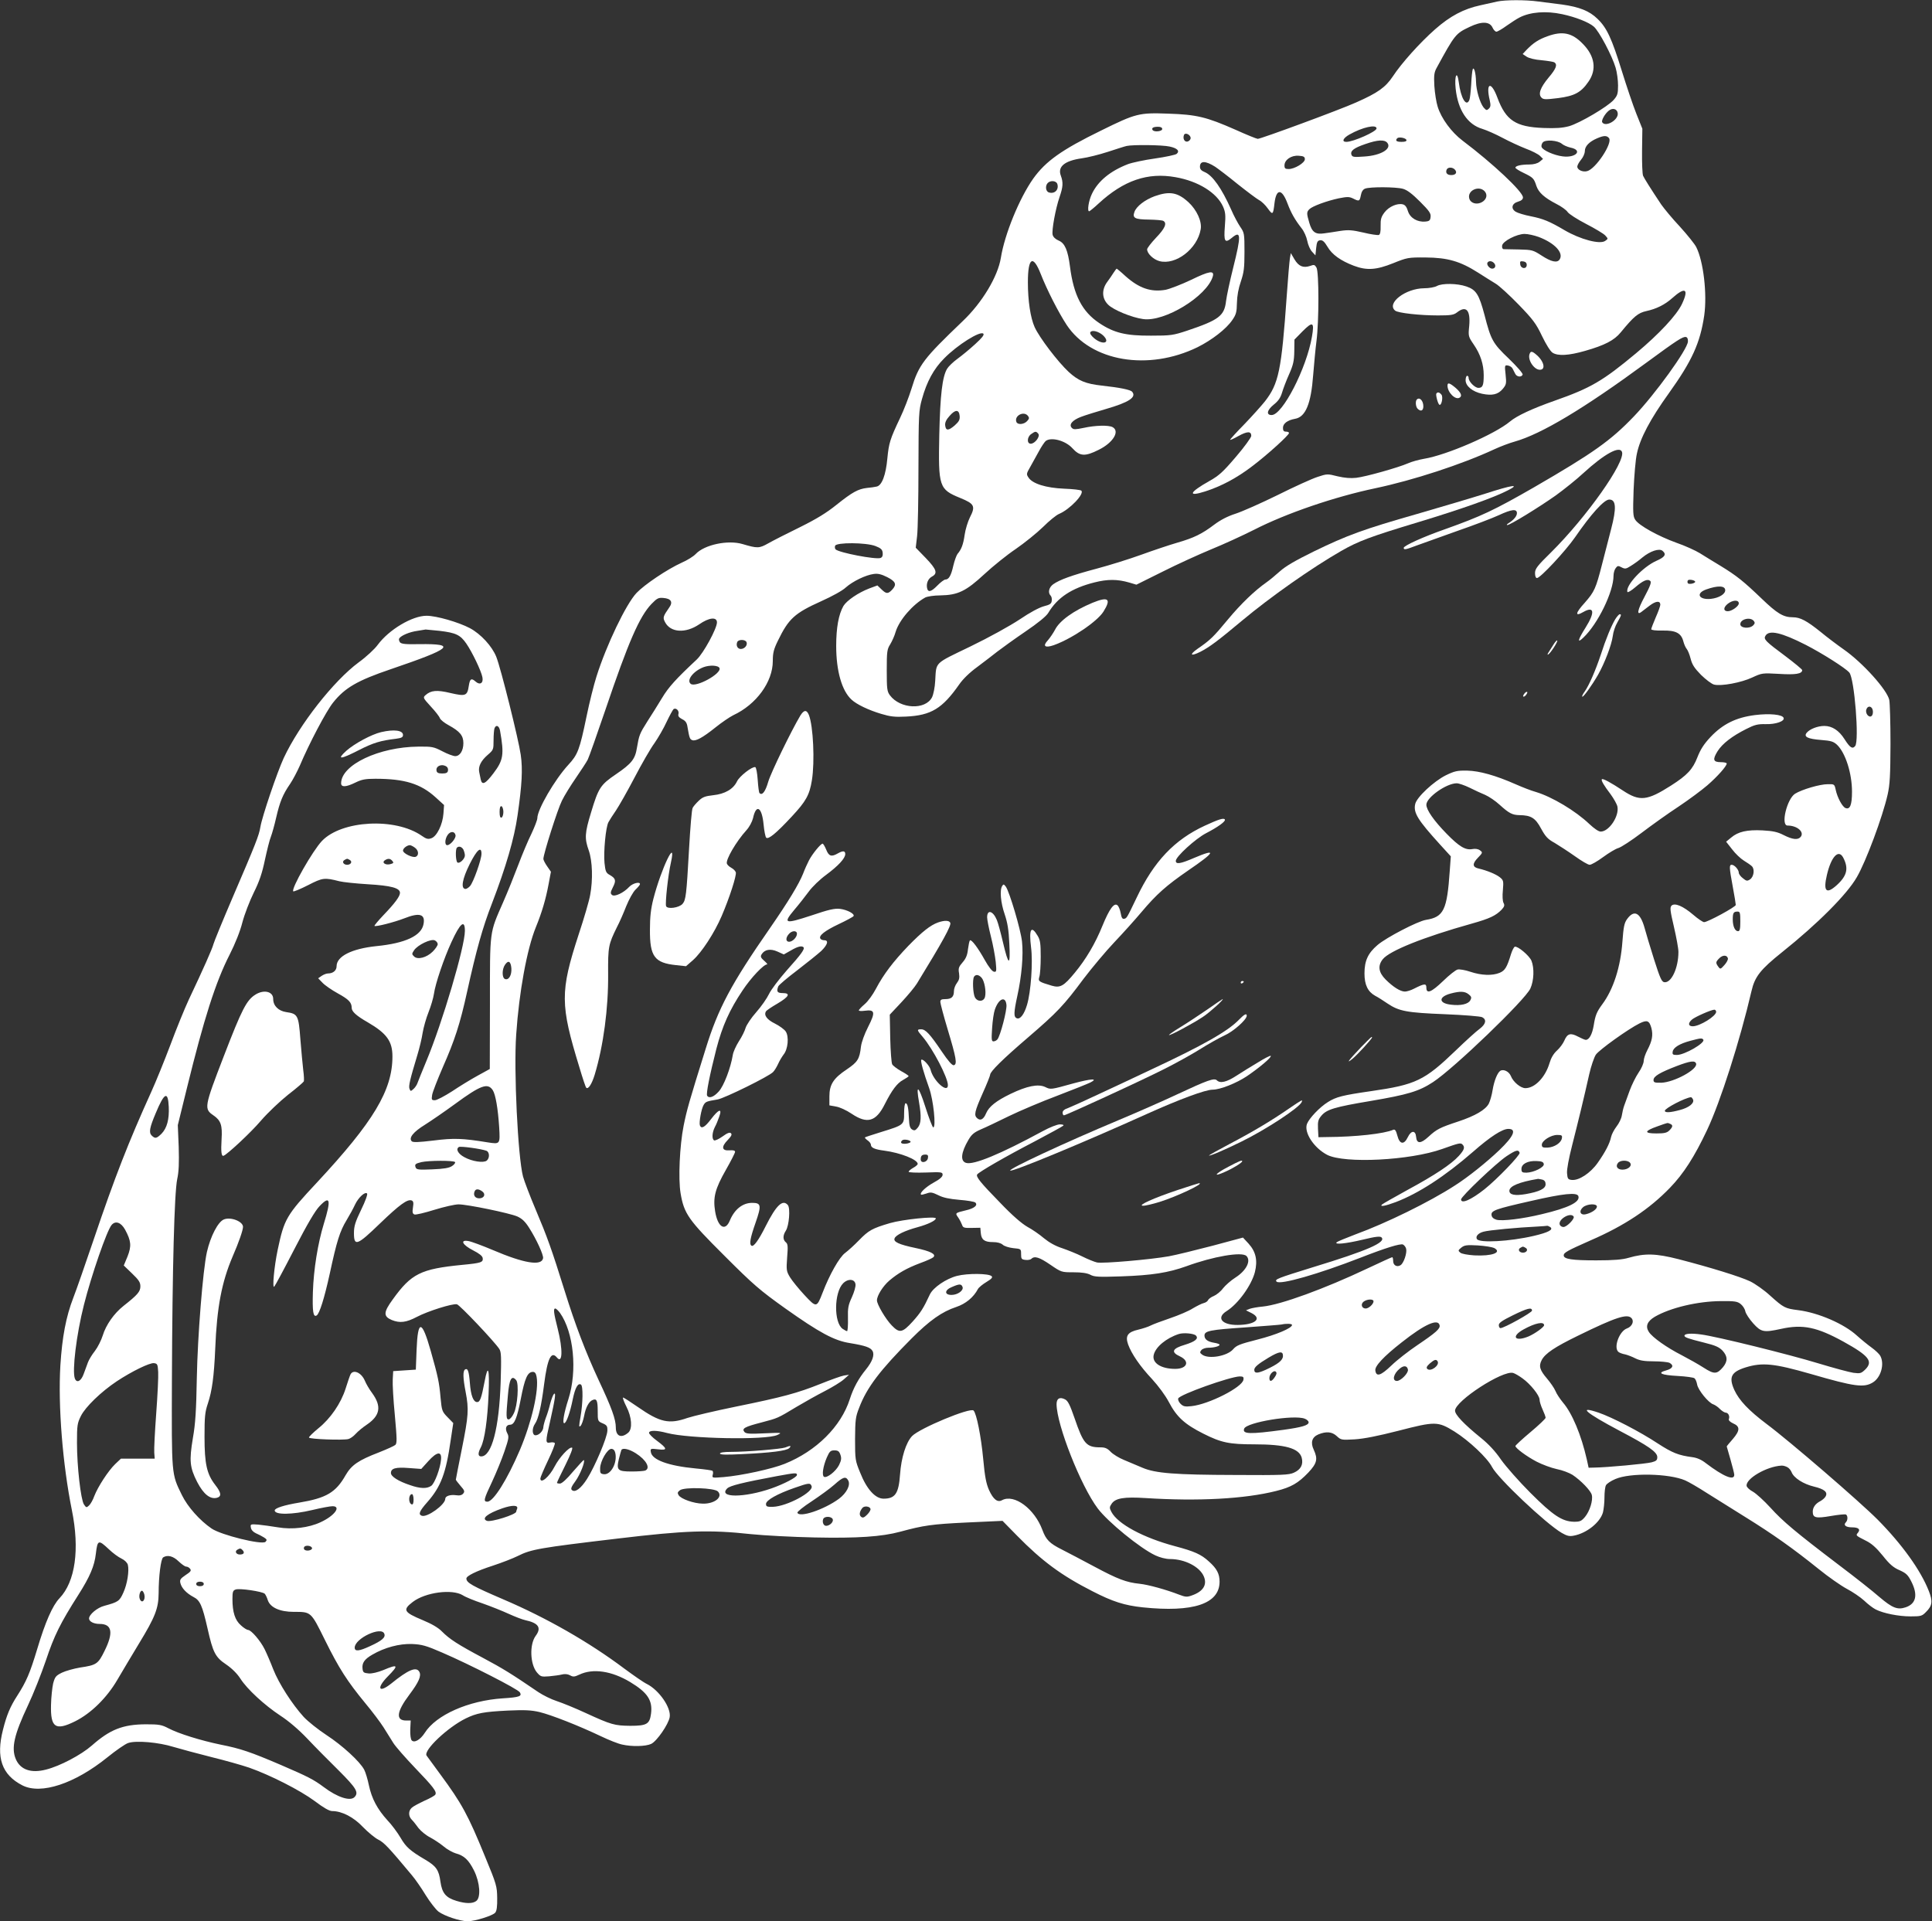 <?xml version="1.0" standalone="no"?>
<!DOCTYPE svg PUBLIC "-//W3C//DTD SVG 20010904//EN"
 "http://www.w3.org/TR/2001/REC-SVG-20010904/DTD/svg10.dtd">
<svg version="1.0" xmlns="http://www.w3.org/2000/svg"
 width="1280pt" height="1273pt" viewBox="0 0 1280 1273"
 preserveAspectRatio="xMidYMid meet">
<rect x="0" y="0" width="1280" height="1273" fill="#333333" stroke="none"/>
<g transform="translate(0,1273) scale(0.1,-0.1)"
fill="#ffffff" stroke="none">
<path d="M9920 12720 c-19 -4 -69 -15 -112 -25 -111 -24 -200 -71 -300 -159
-101 -89 -223 -225 -280 -312 -49 -73 -99 -109 -244 -173 -109 -49 -630 -241
-651 -241 -7 0 -74 27 -149 61 -191 84 -256 100 -445 106 -192 7 -213 2 -444
-112 -262 -128 -367 -203 -450 -319 -92 -131 -189 -368 -214 -524 -20 -124
-124 -298 -254 -421 -258 -247 -290 -288 -338 -446 -17 -55 -51 -143 -76 -195
-67 -141 -74 -166 -84 -267 -10 -110 -36 -180 -71 -187 -13 -3 -41 -7 -64 -9
-59 -7 -97 -28 -201 -111 -67 -54 -132 -94 -245 -150 -84 -41 -178 -89 -208
-106 -60 -34 -72 -34 -170 -5 -97 29 -253 -4 -311 -66 -14 -15 -55 -41 -92
-57 -97 -44 -248 -146 -300 -201 -69 -73 -199 -344 -265 -553 -17 -53 -47
-172 -66 -265 -46 -222 -58 -253 -121 -321 -90 -98 -205 -296 -205 -353 0 -12
-18 -58 -39 -103 -22 -44 -61 -137 -87 -206 -26 -69 -71 -181 -101 -249 -91
-208 -87 -178 -87 -670 l-1 -434 -80 -44 c-44 -24 -121 -71 -170 -104 -50 -32
-101 -59 -114 -59 -21 0 -23 3 -18 35 3 19 35 101 70 182 80 181 115 289 162
503 60 272 102 424 164 583 94 245 148 431 170 585 29 201 35 305 21 401 -14
100 -132 574 -162 649 -28 70 -102 151 -175 190 -76 40 -222 82 -287 82 -95 0
-249 -92 -323 -192 -20 -28 -77 -81 -127 -117 -166 -123 -392 -411 -496 -633
-44 -95 -144 -390 -155 -458 -9 -55 -30 -109 -184 -467 -66 -154 -123 -293
-127 -309 -7 -29 -66 -162 -163 -367 -28 -60 -83 -195 -122 -300 -40 -106 -97
-246 -127 -312 -150 -331 -241 -563 -382 -980 -54 -159 -114 -332 -134 -383
-49 -127 -74 -260 -86 -449 -16 -269 15 -656 76 -958 53 -261 23 -475 -82
-585 -46 -48 -94 -157 -148 -338 -48 -159 -71 -213 -132 -308 -46 -71 -70
-128 -94 -224 -48 -186 -8 -300 129 -370 123 -62 345 11 561 185 58 47 120 90
139 96 52 18 202 5 301 -26 47 -14 159 -44 250 -67 90 -22 203 -54 250 -70
142 -50 338 -150 434 -221 61 -46 98 -67 117 -67 64 0 142 -40 204 -106 33
-34 79 -72 101 -83 38 -19 67 -49 222 -235 24 -28 65 -88 93 -134 28 -45 66
-94 84 -108 39 -29 143 -64 194 -64 47 0 166 37 182 57 10 11 14 42 13 97 -1
77 -4 90 -79 271 -115 282 -156 356 -299 550 -45 61 -85 116 -90 123 -21 35
140 187 260 246 72 35 118 44 279 52 113 5 154 3 210 -10 78 -19 259 -90 406
-160 52 -25 115 -50 140 -55 65 -15 156 -13 193 4 38 18 115 130 123 178 10
62 -70 178 -151 219 -23 11 -90 58 -151 103 -232 174 -513 335 -801 458 -207
89 -244 110 -244 138 0 17 64 49 175 85 61 20 135 49 165 64 90 45 142 54 665
116 445 53 605 59 880 29 88 -9 277 -19 421 -22 284 -6 446 5 568 38 155 42
209 50 439 61 l239 11 96 -98 c166 -169 293 -263 499 -368 136 -70 213 -94
333 -107 335 -35 510 23 510 170 0 52 -18 87 -71 134 -51 47 -96 67 -224 101
-210 56 -380 147 -422 228 -13 25 -13 31 1 52 25 39 83 48 226 39 347 -22 655
-6 865 47 100 25 146 52 213 122 58 62 64 90 36 151 -23 48 -12 84 31 102 52
21 90 18 122 -12 27 -25 31 -26 118 -21 62 4 153 22 290 57 244 63 261 63 371
-5 97 -61 218 -175 249 -235 38 -74 356 -375 462 -437 35 -20 51 -24 80 -18
85 16 174 87 193 154 5 20 10 64 10 99 0 35 4 71 10 81 5 10 33 29 62 41 98
43 358 37 463 -9 23 -10 87 -47 141 -82 55 -34 171 -107 259 -162 179 -111
315 -207 485 -344 63 -51 146 -109 185 -130 38 -20 90 -55 115 -78 25 -24 59
-50 77 -59 51 -26 152 -46 231 -46 68 0 76 2 102 29 42 41 46 71 19 139 -54
138 -178 310 -338 472 -117 118 -584 521 -737 635 -118 89 -182 156 -214 226
-38 85 -20 119 76 149 111 34 188 26 432 -44 289 -84 351 -92 410 -56 54 33
79 123 49 177 -7 12 -32 36 -57 54 -25 18 -68 53 -97 79 -86 79 -256 152 -389
169 -87 11 -96 15 -187 97 -39 36 -99 78 -132 94 -65 31 -262 92 -475 147
-149 38 -222 40 -330 9 -40 -12 -98 -17 -215 -17 -159 0 -215 8 -215 33 0 18
23 31 177 99 226 98 391 208 527 349 90 93 162 205 246 383 88 186 218 593
294 920 22 96 59 143 204 259 233 186 429 382 494 496 60 103 170 397 204 547
15 66 18 126 19 335 0 140 -4 271 -8 292 -14 67 -177 248 -302 335 -44 31
-113 83 -154 117 -91 73 -134 96 -183 96 -63 0 -104 25 -206 123 -122 117
-166 152 -272 217 -47 28 -108 66 -137 84 -29 18 -99 50 -157 70 -119 43 -248
114 -272 152 -15 22 -16 47 -11 197 4 95 13 204 22 242 21 101 89 229 212 400
153 214 207 332 234 515 20 142 -5 358 -53 453 -10 20 -59 81 -108 135 -50 53
-105 120 -124 147 -74 111 -111 171 -120 190 -5 11 -8 86 -7 166 l2 146 -40
100 c-22 55 -65 183 -96 283 -66 213 -99 286 -161 345 -54 53 -121 79 -235 95
-46 6 -117 15 -157 20 -85 12 -222 11 -272 0z m430 -84 c89 -19 175 -53 209
-82 34 -28 122 -194 145 -273 9 -30 16 -83 16 -117 0 -56 -4 -67 -29 -96 -40
-45 -223 -153 -295 -174 -45 -12 -86 -15 -170 -12 -184 7 -249 50 -305 200
-42 114 -79 101 -51 -17 7 -32 6 -43 -6 -55 -14 -13 -17 -12 -35 8 -24 31 -49
113 -50 171 -1 57 -14 103 -22 81 -3 -8 -8 -53 -10 -100 -3 -47 -8 -93 -12
-102 -20 -50 -57 12 -70 116 -11 84 -30 46 -21 -41 15 -142 78 -238 177 -267
29 -9 88 -35 133 -59 45 -24 114 -56 155 -72 41 -15 83 -37 94 -48 l20 -20
-23 -19 c-14 -11 -39 -18 -69 -18 -54 0 -91 -9 -91 -21 0 -5 25 -21 55 -35 62
-30 68 -36 84 -86 15 -44 53 -78 132 -119 32 -16 66 -40 75 -54 9 -13 63 -48
123 -79 58 -30 115 -64 126 -76 20 -22 20 -22 0 -36 -34 -25 -164 9 -270 71
-98 58 -142 76 -223 92 -42 8 -87 22 -100 30 -34 21 -26 55 16 67 21 6 32 15
32 28 0 38 -202 227 -400 376 -74 56 -141 147 -165 225 -9 28 -19 90 -22 137
-4 71 -1 91 15 120 121 222 126 228 219 272 79 38 132 36 151 -4 7 -16 19 -28
26 -28 7 0 37 17 67 39 30 21 68 46 86 55 72 37 176 45 283 22z m368 -657 c5
-45 -82 -94 -103 -59 -7 12 19 58 44 77 26 21 56 11 59 -18z m-1598 -100 c0
-21 -154 -89 -200 -89 -33 0 -22 25 21 49 85 48 179 69 179 40z m-1420 -4 c0
-16 -55 -22 -64 -6 -8 13 5 21 36 21 18 0 28 -5 28 -15z m188 -63 c-2 -9 -11
-18 -21 -20 -19 -4 -32 20 -23 43 8 22 48 0 44 -23z m2772 3 c26 -32 -88 -205
-145 -219 -30 -8 -65 9 -65 30 0 9 11 29 25 46 14 16 25 42 25 57 0 32 29 62
80 84 46 20 65 20 80 2z m-1342 -12 c2 -9 -8 -13 -32 -13 -34 0 -44 8 -29 24
11 11 56 2 61 -11z m-127 -19 c32 -39 -41 -84 -151 -91 -69 -5 -80 -4 -86 11
-10 26 16 46 93 72 80 28 126 30 144 8z m1157 -7 c10 -9 36 -20 57 -25 84 -17
36 -70 -53 -58 -56 7 -130 40 -138 61 -4 8 0 22 7 31 17 21 101 14 127 -9z
m-2599 -18 c52 -11 69 -30 46 -49 -8 -6 -72 -20 -142 -30 -71 -10 -152 -27
-181 -38 -116 -45 -198 -112 -238 -197 -22 -46 -32 -115 -18 -115 3 0 32 23
63 52 166 153 325 207 509 174 150 -26 274 -103 315 -195 16 -37 18 -56 12
-131 -8 -101 0 -114 46 -76 62 52 63 17 9 -199 -22 -88 -43 -186 -47 -219 -11
-99 -47 -126 -258 -197 -94 -31 -109 -33 -240 -33 -165 -1 -245 18 -343 84
-112 75 -169 184 -193 373 -14 109 -34 156 -75 173 -21 9 -36 23 -40 38 -7 29
19 173 46 251 23 67 25 96 8 142 -22 59 26 98 139 114 37 5 115 24 173 43 58
19 114 37 125 39 40 9 236 7 284 -4z m896 -84 c0 -24 -68 -65 -107 -65 -23 0
-28 4 -28 24 0 37 45 68 94 64 33 -2 41 -7 41 -23z m-594 -50 c19 -13 87 -64
149 -115 63 -50 127 -98 142 -106 16 -8 42 -33 58 -56 32 -44 35 -42 44 37 12
97 49 96 86 -3 24 -64 50 -109 93 -164 17 -21 33 -58 38 -84 5 -26 19 -59 32
-72 l22 -24 5 49 c4 39 9 49 26 51 16 2 28 -8 49 -43 30 -52 88 -93 175 -126
85 -32 148 -28 260 17 92 37 99 39 215 38 146 -1 229 -25 347 -100 42 -27 95
-60 118 -74 23 -14 91 -76 151 -138 95 -98 116 -126 155 -208 27 -56 55 -101
70 -111 36 -23 107 -19 215 12 130 37 194 70 237 123 87 106 115 129 170 141
65 14 122 42 170 85 87 78 113 63 66 -37 -35 -75 -152 -200 -304 -327 -222
-185 -301 -231 -540 -315 -148 -52 -251 -100 -296 -138 -100 -84 -421 -223
-570 -247 -34 -6 -82 -19 -106 -30 -64 -28 -280 -89 -343 -96 -36 -4 -76 -1
-123 10 -67 17 -70 17 -133 -4 -35 -11 -154 -65 -264 -120 -110 -54 -236 -110
-280 -124 -53 -17 -100 -42 -140 -72 -82 -62 -135 -88 -246 -120 -52 -15 -159
-51 -239 -80 -80 -29 -212 -70 -295 -92 -165 -44 -244 -73 -287 -103 -29 -21
-37 -56 -17 -76 6 -6 9 -21 7 -34 -2 -19 -12 -26 -52 -36 -30 -8 -91 -40 -160
-87 -65 -43 -202 -119 -328 -180 -242 -117 -224 -99 -232 -227 -2 -43 -12 -91
-21 -109 -44 -86 -211 -78 -279 13 -19 26 -21 42 -21 165 0 125 2 140 23 173
12 20 29 57 36 83 24 78 113 181 196 227 14 7 58 14 100 14 117 2 170 28 292
141 56 52 149 127 207 166 58 40 140 106 181 146 41 41 89 80 107 87 71 30
169 133 147 154 -5 5 -56 11 -114 13 -120 5 -210 33 -236 74 -15 22 -14 26 12
71 15 27 40 73 57 103 16 30 37 61 45 68 36 28 131 3 177 -48 49 -54 84 -56
175 -10 95 47 141 123 91 150 -27 14 -114 12 -191 -5 -54 -11 -67 -12 -78 -1
-23 22 2 52 60 74 29 11 103 34 165 52 152 44 204 78 174 114 -12 14 -82 28
-201 41 -108 12 -155 32 -219 90 -73 68 -194 227 -226 297 -28 62 -45 175 -45
298 0 164 34 185 85 55 42 -107 117 -254 172 -338 161 -243 541 -307 868 -147
94 47 189 120 229 179 25 36 30 52 31 114 1 47 10 96 26 142 20 60 24 88 24
196 0 121 -1 127 -28 166 -15 22 -43 74 -60 114 -63 141 -123 227 -176 249
-22 9 -31 19 -31 35 0 41 36 41 101 0z m1589 -20 c16 -19 4 -35 -25 -35 -27 0
-39 14 -31 35 7 19 40 19 56 0z m-2635 -94 c12 -38 -18 -68 -56 -56 -22 7 -25
45 -7 63 18 18 56 15 63 -7z m2290 -32 c28 -8 61 -33 113 -85 61 -61 73 -78
70 -101 -2 -23 -8 -29 -35 -31 -53 -5 -101 24 -115 69 -8 27 -18 41 -34 45
-37 9 -92 -15 -121 -53 -22 -29 -27 -45 -26 -90 1 -38 -3 -56 -12 -60 -8 -2
-54 4 -102 16 -74 17 -99 19 -153 11 -36 -6 -83 -13 -106 -16 -58 -9 -81 7
-99 68 -19 64 -19 73 0 92 20 20 115 55 195 72 56 11 69 11 94 -1 41 -21 44
-19 52 21 4 23 14 39 28 44 31 13 204 12 251 -1z m540 -15 c22 -23 15 -55 -16
-73 -35 -20 -77 -8 -85 25 -13 51 62 87 101 48z m359 -304 c106 -40 167 -105
139 -149 -16 -25 -56 -16 -120 26 -56 36 -62 38 -148 40 -49 1 -96 2 -103 2
-8 1 -12 10 -10 24 4 29 97 77 149 77 21 0 63 -9 93 -20z m-294 -175 c13 -16
6 -35 -14 -35 -18 0 -39 27 -31 40 9 14 31 12 45 -5z m215 -10 c0 -30 -39 -27
-43 3 -3 20 0 23 20 20 15 -2 23 -10 23 -23z m-2807 -467 c52 -50 0 -67 -58
-20 -21 18 -31 33 -26 41 11 17 55 5 84 -21z m-847 -58 c-36 -33 -88 -76 -117
-97 -29 -21 -60 -51 -69 -66 -32 -53 -46 -174 -52 -437 -7 -347 -2 -362 140
-420 93 -38 101 -54 63 -128 -14 -28 -30 -80 -35 -116 -9 -64 -22 -97 -47
-126 -7 -9 -20 -44 -28 -78 -15 -67 -30 -92 -53 -92 -7 0 -32 -18 -54 -41 -40
-41 -61 -46 -67 -15 -6 31 7 62 33 76 39 21 30 48 -41 122 l-67 69 9 77 c5 42
9 246 9 452 1 357 2 379 23 455 32 116 78 201 147 270 88 90 240 185 260 164
7 -8 -9 -28 -54 -69z m4722 17 c-3 -53 -218 -350 -358 -496 -154 -161 -270
-243 -662 -470 -263 -151 -347 -191 -588 -277 -146 -51 -275 -110 -275 -124 0
-15 13 -12 87 16 38 14 158 57 268 96 110 38 233 85 274 104 86 40 121 44 121
14 0 -20 -21 -45 -56 -67 -10 -6 -14 -12 -8 -12 17 -1 209 117 321 196 55 40
138 106 184 149 138 126 239 182 255 140 25 -65 -234 -432 -470 -666 -92 -90
-106 -109 -106 -137 0 -21 5 -33 13 -33 22 0 189 179 252 270 106 154 192 249
226 250 46 1 50 -55 13 -196 -14 -55 -41 -159 -60 -233 -41 -161 -51 -182
-114 -254 -64 -70 -67 -95 -10 -62 72 41 79 -1 15 -103 -53 -84 -57 -108 -14
-66 95 90 199 303 199 409 0 17 6 40 14 50 12 17 17 18 39 6 23 -12 30 -11 61
9 20 12 55 37 77 56 51 42 112 63 134 44 27 -23 16 -41 -41 -66 -90 -40 -206
-164 -192 -206 2 -6 25 8 51 30 53 46 84 59 101 42 8 -8 -1 -34 -39 -105 -46
-86 -53 -124 -21 -100 7 6 32 24 55 42 42 32 71 34 71 6 0 -8 -13 -45 -30 -83
-16 -38 -30 -73 -30 -79 0 -6 28 -10 75 -9 88 2 124 -17 138 -73 5 -19 15 -41
22 -49 7 -8 19 -37 26 -65 10 -39 25 -62 69 -107 32 -31 70 -60 86 -64 47 -12
181 13 253 47 65 30 67 30 177 24 109 -7 154 0 154 25 0 5 -51 47 -112 93
-132 98 -146 112 -131 135 24 40 106 21 267 -61 107 -55 261 -152 288 -183 34
-38 67 -454 39 -487 -18 -22 -34 -12 -71 46 -36 57 -82 87 -133 87 -44 0 -96
-20 -117 -45 -22 -27 6 -41 96 -48 65 -5 81 -10 105 -32 56 -54 99 -189 99
-311 0 -87 -13 -120 -43 -108 -21 8 -54 69 -65 121 -8 37 -9 38 -53 37 -52 0
-171 -35 -216 -63 -54 -34 -97 -211 -50 -211 64 0 113 -43 87 -75 -18 -22 -54
-18 -113 12 -41 21 -70 27 -140 31 -102 5 -161 -8 -208 -48 l-33 -27 40 -51
c21 -28 56 -61 77 -74 21 -13 45 -29 53 -37 21 -19 14 -71 -12 -88 -18 -12
-24 -11 -47 8 -15 11 -27 28 -27 36 0 21 -29 53 -47 53 -17 0 -17 -16 7 -145
11 -60 20 -114 20 -121 0 -13 -186 -114 -210 -114 -8 0 -41 22 -72 49 -68 58
-123 81 -144 60 -11 -12 -9 -33 16 -139 16 -69 30 -144 30 -167 0 -107 -47
-208 -94 -201 -17 3 -28 27 -68 153 -26 83 -54 175 -62 206 -29 104 -70 124
-117 58 -18 -25 -23 -53 -30 -147 -12 -169 -60 -318 -134 -417 -36 -49 -46
-73 -56 -138 -10 -60 -30 -97 -53 -97 -6 0 -29 10 -52 22 -49 26 -70 20 -90
-27 -8 -19 -30 -49 -49 -66 -23 -21 -39 -49 -49 -83 -28 -94 -97 -166 -160
-166 -31 0 -80 40 -96 80 -12 30 -48 48 -70 35 -19 -12 -41 -66 -51 -127 -5
-33 -17 -74 -25 -90 -21 -41 -91 -82 -203 -119 -121 -40 -143 -51 -197 -101
-51 -47 -78 -48 -82 0 -4 44 -33 43 -55 -3 -25 -52 -54 -48 -69 10 -9 35 -16
44 -28 39 -60 -26 -247 -47 -440 -48 l-55 -1 -3 56 c-2 48 1 61 23 87 35 41
86 57 325 97 247 42 321 64 414 125 138 90 611 545 645 620 24 53 27 136 7
185 -15 34 -91 98 -110 92 -6 -2 -17 -23 -25 -48 -27 -89 -40 -110 -76 -125
-49 -20 -121 -17 -193 7 -35 12 -73 18 -85 15 -13 -3 -56 -37 -96 -76 -78 -75
-111 -88 -111 -44 0 29 -13 28 -82 -7 -21 -11 -48 -19 -60 -19 -30 0 -78 30
-128 80 -47 47 -53 91 -19 134 44 56 271 147 589 236 121 34 160 53 199 93 18
20 21 29 12 45 -6 12 -8 46 -4 84 5 61 4 66 -21 86 -27 21 -87 45 -139 57 -42
9 -44 32 -6 71 33 34 33 36 14 50 -12 9 -31 12 -51 8 -45 -8 -86 16 -170 102
-85 87 -134 158 -134 192 0 48 133 142 201 142 14 0 52 -13 85 -29 32 -16 79
-38 104 -48 25 -11 68 -40 95 -65 63 -57 84 -68 132 -69 76 -1 105 -18 143
-89 29 -53 44 -70 90 -95 30 -18 90 -57 134 -88 43 -31 87 -57 98 -57 11 0 51
23 89 51 38 28 83 55 101 60 18 5 87 50 153 100 66 50 176 129 245 174 69 46
155 110 192 142 66 57 128 127 128 144 0 5 -18 9 -39 9 -51 0 -56 17 -22 72
32 51 97 101 191 148 55 28 75 33 128 32 66 -2 127 19 119 41 -7 23 -94 31
-190 19 -125 -16 -213 -59 -295 -146 -44 -47 -66 -82 -86 -133 -31 -80 -67
-119 -175 -188 -160 -102 -208 -106 -319 -33 -80 53 -132 81 -139 75 -7 -7 13
-41 58 -100 21 -29 42 -66 45 -82 12 -64 -56 -165 -111 -165 -14 0 -43 20 -75
50 -91 87 -248 181 -356 213 -29 8 -88 31 -131 50 -136 60 -241 89 -323 91
-66 1 -83 -3 -141 -31 -80 -40 -194 -146 -203 -191 -13 -57 17 -105 164 -267
l72 -79 -7 -96 c-18 -261 -40 -306 -158 -325 -55 -9 -263 -117 -321 -167 -63
-54 -86 -104 -86 -188 0 -75 22 -121 71 -148 18 -9 55 -33 83 -52 75 -50 126
-60 378 -70 126 -5 237 -14 248 -20 31 -16 24 -46 -17 -77 -21 -15 -92 -79
-158 -143 -208 -200 -264 -227 -563 -270 -188 -27 -230 -38 -284 -72 -55 -34
-124 -107 -139 -145 -21 -57 46 -159 134 -205 116 -59 549 -37 762 39 112 40
122 42 134 30 18 -18 13 -35 -24 -76 -50 -55 -158 -127 -341 -226 -87 -48
-163 -91 -168 -96 -18 -17 22 -10 91 16 152 58 326 171 513 334 114 100 193
151 233 151 57 0 37 -48 -60 -141 -84 -80 -206 -178 -294 -234 -168 -109 -456
-250 -659 -324 -63 -24 -119 -47 -124 -52 -18 -17 58 -10 172 17 86 21 116 24
125 15 32 -32 -92 -87 -453 -197 -239 -74 -257 -81 -242 -96 23 -23 279 51
554 158 172 67 264 95 283 88 8 -4 18 -16 21 -28 7 -28 -16 -96 -37 -109 -24
-15 -49 -1 -49 28 0 14 -3 25 -6 25 -4 0 -78 -34 -165 -75 -283 -134 -573
-240 -692 -252 -34 -3 -73 -10 -87 -15 l-25 -10 38 -19 c71 -37 22 -77 -93
-78 -105 -1 -144 48 -73 92 76 48 164 170 187 258 19 77 7 135 -42 189 l-37
40 -201 -54 c-111 -29 -241 -61 -290 -70 -124 -22 -437 -49 -476 -41 -18 4
-62 22 -98 40 -36 18 -96 42 -134 55 -44 14 -86 38 -120 66 -28 24 -77 58
-109 75 -38 22 -99 74 -182 161 -131 134 -160 171 -151 186 10 16 190 120 379
218 100 53 186 100 191 105 6 5 -2 9 -22 9 -18 0 -66 -19 -114 -45 -280 -152
-459 -226 -508 -210 -39 12 -33 69 16 152 21 36 37 50 83 70 31 13 115 53 186
88 72 35 216 96 320 135 105 40 204 80 220 88 54 28 3 25 -112 -6 -154 -43
-152 -42 -189 -24 -46 21 -119 7 -229 -46 -95 -46 -143 -84 -162 -129 -16 -39
-37 -51 -58 -33 -24 20 -18 45 35 165 28 62 50 118 50 124 0 21 83 103 251
247 193 166 237 212 369 390 55 72 146 181 202 240 57 60 138 150 180 200 101
120 166 177 308 275 182 124 195 150 40 84 -90 -39 -120 -43 -120 -19 0 28
131 147 200 183 79 41 132 79 125 91 -7 12 -40 2 -133 -41 -201 -93 -337 -236
-451 -476 -67 -140 -66 -137 -84 -141 -11 -2 -17 8 -22 37 -4 22 -13 46 -22
53 -22 18 -53 -24 -99 -136 -47 -117 -110 -223 -183 -311 -74 -90 -97 -102
-153 -86 -87 26 -91 29 -82 59 5 15 9 74 9 132 0 87 -3 111 -20 139 -43 73
-59 46 -44 -76 13 -99 -1 -297 -27 -382 -18 -61 -45 -97 -67 -88 -22 8 -21 37
3 148 29 131 41 271 31 361 -9 81 -83 329 -107 363 -13 17 -16 18 -24 5 -18
-27 -10 -112 16 -187 19 -57 27 -103 31 -195 8 -153 -5 -150 -42 8 -15 64 -33
131 -41 149 -25 60 -64 71 -64 17 0 -15 11 -72 25 -127 14 -55 28 -131 32
-169 6 -63 5 -68 -13 -64 -11 2 -35 33 -59 76 -45 81 -89 140 -99 131 -4 -4
-9 -30 -13 -59 -4 -39 -14 -62 -36 -87 -25 -29 -29 -39 -23 -72 4 -30 1 -44
-14 -64 -11 -14 -20 -38 -20 -54 0 -38 -16 -53 -57 -53 -26 0 -33 -4 -33 -19
0 -10 22 -93 49 -183 57 -189 64 -231 40 -236 -11 -2 -37 28 -79 90 -79 117
-108 148 -137 148 -30 0 -29 -5 10 -50 68 -80 167 -270 167 -320 0 -58 -97 28
-115 103 -7 27 -51 74 -61 65 -7 -7 15 -85 52 -188 28 -78 47 -260 27 -260 -5
0 -29 62 -53 138 -45 140 -63 152 -41 28 16 -93 14 -140 -8 -167 -16 -20 -23
-22 -38 -13 -14 8 -19 26 -21 70 -3 73 -9 104 -22 104 -6 0 -10 -29 -10 -65 0
-78 -1 -79 -150 -125 -58 -18 -107 -34 -109 -36 -3 -3 5 -11 17 -20 12 -8 22
-21 22 -29 0 -20 26 -31 88 -39 107 -14 222 -59 222 -88 0 -5 -13 -17 -30 -26
-16 -9 -30 -21 -30 -26 0 -5 51 -7 113 -5 105 4 112 3 112 -15 0 -13 -19 -30
-58 -51 -53 -29 -96 -70 -85 -80 2 -3 18 1 36 7 27 10 37 9 78 -11 33 -17 73
-25 140 -31 52 -4 100 -12 106 -18 18 -18 -7 -39 -65 -52 -70 -17 -70 -17 -48
-48 10 -15 21 -37 25 -48 6 -19 14 -21 64 -20 l57 1 3 -35 c4 -45 25 -60 81
-60 28 0 51 -6 64 -17 10 -10 42 -20 70 -23 52 -5 52 -5 52 -40 0 -31 3 -35
29 -38 16 -2 33 1 39 7 21 21 53 11 126 -39 73 -50 74 -50 153 -50 54 0 89 -5
111 -16 27 -15 56 -16 207 -11 202 7 310 24 430 67 177 65 368 98 398 68 32
-32 -1 -97 -73 -143 -30 -19 -66 -51 -82 -71 -15 -21 -43 -43 -61 -51 -18 -7
-35 -20 -38 -27 -3 -8 -16 -17 -29 -20 -13 -3 -45 -19 -72 -35 -26 -17 -94
-46 -150 -65 -56 -19 -115 -41 -130 -49 -15 -8 -52 -20 -81 -27 -71 -16 -88
-41 -68 -98 23 -63 79 -145 159 -230 42 -46 88 -108 111 -152 52 -99 105 -147
228 -209 119 -60 172 -71 338 -71 205 0 296 -26 314 -88 12 -45 -5 -79 -52
-100 -33 -15 -77 -17 -387 -15 -400 1 -530 11 -616 48 -32 14 -87 37 -121 51
-35 14 -75 39 -90 55 -21 22 -36 29 -66 29 -95 0 -114 22 -173 194 -30 86 -43
114 -63 124 -35 18 -56 6 -56 -32 1 -137 160 -541 273 -691 67 -89 281 -264
382 -311 30 -14 69 -24 96 -24 99 0 198 -51 225 -116 23 -55 -5 -99 -79 -125
-33 -12 -43 -11 -85 5 -85 33 -204 66 -261 72 -89 9 -146 31 -301 114 -80 43
-176 93 -215 113 -82 41 -105 65 -129 130 -52 140 -186 240 -267 197 -30 -17
-58 5 -86 66 -19 43 -28 87 -39 207 -14 149 -44 301 -64 321 -22 22 -356 -117
-407 -169 -41 -43 -72 -143 -80 -255 -9 -126 -32 -160 -109 -160 -55 0 -112
63 -155 172 -33 80 -34 87 -34 223 1 126 3 147 27 207 51 135 139 250 348 460
119 119 201 177 295 208 63 21 115 64 144 119 6 11 32 32 57 47 33 20 42 30
34 38 -19 19 -160 20 -230 2 -73 -19 -157 -77 -179 -122 -43 -93 -62 -122
-114 -180 -69 -76 -88 -79 -139 -26 -40 41 -98 139 -98 166 0 31 39 94 82 131
59 50 115 82 205 116 42 15 81 33 87 39 20 20 -19 40 -119 61 -110 23 -148 41
-138 64 8 22 68 51 153 74 69 19 120 44 120 58 0 16 -220 -7 -303 -31 -119
-35 -142 -48 -207 -115 -30 -31 -71 -68 -91 -83 -38 -28 -103 -143 -149 -263
-39 -101 -41 -101 -121 -15 -38 41 -81 94 -95 117 -24 40 -25 48 -19 131 6 74
5 90 -9 101 -20 17 -20 45 0 76 22 33 31 149 14 170 -34 41 -77 0 -147 -139
-47 -94 -80 -139 -94 -130 -16 10 -9 50 27 153 40 115 37 131 -23 131 -63 0
-117 -43 -148 -118 -31 -74 -80 -43 -97 61 -15 93 -1 149 72 277 33 58 60 111
60 118 0 9 -12 12 -37 10 -51 -4 -56 23 -12 68 24 25 30 37 22 45 -8 8 -23 3
-56 -21 -25 -18 -50 -29 -56 -26 -16 10 -13 52 5 88 9 16 22 48 29 69 21 58
-3 51 -54 -16 -41 -54 -64 -67 -74 -42 -7 19 10 112 25 136 13 22 20 24 92 36
46 8 343 154 368 182 10 10 24 34 33 53 8 19 25 47 36 62 30 36 37 119 15 153
-9 14 -42 38 -72 53 -53 26 -75 56 -59 81 3 6 37 29 75 51 78 46 90 70 35 70
-35 0 -42 10 -29 44 3 9 60 57 126 107 65 50 137 108 159 128 42 41 51 71 20
71 -11 0 -23 5 -26 11 -12 19 29 52 122 96 51 24 95 48 98 53 9 15 -42 42 -90
48 -36 4 -75 -5 -190 -44 -177 -58 -189 -54 -113 37 30 35 73 90 96 121 23 32
75 82 115 111 82 61 127 110 127 138 0 22 -15 24 -50 4 -42 -24 -59 -18 -76
25 -9 22 -20 40 -24 40 -13 0 -68 -68 -90 -110 -11 -21 -29 -61 -39 -88 -28
-70 -97 -184 -220 -362 -257 -370 -343 -531 -426 -800 -110 -352 -125 -405
-146 -510 -26 -131 -36 -351 -20 -446 23 -136 51 -176 290 -414 194 -194 235
-229 403 -349 227 -161 325 -214 428 -230 103 -17 138 -29 151 -53 14 -26 -1
-69 -44 -122 -49 -60 -83 -122 -107 -197 -58 -181 -222 -344 -431 -428 -84
-34 -287 -78 -405 -88 -76 -6 -77 -6 -72 15 4 12 2 24 -2 27 -5 3 -54 10 -109
15 -182 17 -292 57 -299 109 -4 23 -2 24 48 18 64 -8 63 4 -8 57 -29 21 -52
45 -52 52 0 18 50 18 120 -1 144 -38 656 -48 730 -13 34 16 31 16 -85 11 -100
-5 -122 -3 -133 9 -19 23 1 34 113 63 109 29 104 26 235 105 52 31 136 78 185
103 50 26 106 60 125 77 l35 31 -33 -5 c-18 -3 -88 -28 -155 -55 -155 -62
-252 -88 -561 -151 -137 -28 -282 -62 -321 -75 -123 -43 -182 -30 -330 73 -49
34 -92 62 -97 62 -4 0 5 -27 22 -60 36 -70 41 -147 13 -172 -46 -40 -83 -25
-83 33 0 55 -27 130 -114 315 -86 185 -154 363 -226 594 -85 273 -116 358
-190 533 -39 92 -77 192 -85 222 -34 131 -62 705 -45 941 19 280 71 565 130
710 40 98 66 185 85 288 l15 80 -25 36 c-14 20 -25 42 -25 49 0 32 95 331 123
386 16 33 58 101 92 150 34 50 70 104 79 122 9 18 61 166 117 330 152 449 225
617 305 701 37 38 46 43 79 40 51 -4 65 -27 39 -63 -41 -59 -44 -67 -28 -97
36 -70 136 -76 226 -15 66 46 118 51 118 13 0 -40 -89 -204 -134 -246 -138
-129 -187 -183 -230 -255 -27 -44 -70 -114 -97 -155 -52 -82 -55 -92 -69 -174
-12 -76 -35 -105 -139 -176 -103 -70 -116 -90 -165 -253 -42 -137 -44 -172
-15 -253 24 -69 28 -193 9 -294 -6 -36 -40 -153 -76 -261 -124 -381 -123 -465
5 -882 21 -71 41 -131 45 -134 13 -13 37 24 56 86 58 192 91 441 89 666 -1
183 2 197 58 311 17 32 45 96 62 140 19 46 45 94 62 110 16 15 29 31 29 36 0
18 -48 6 -71 -18 -37 -40 -97 -68 -114 -54 -12 10 -11 18 5 50 23 45 20 59
-19 82 -26 14 -30 23 -36 80 -7 74 8 237 26 270 7 13 29 48 50 78 20 30 76
128 123 218 47 90 106 193 132 228 25 36 62 100 81 142 20 42 41 80 46 84 17
10 38 -12 32 -33 -4 -13 2 -22 24 -34 23 -11 32 -24 36 -53 12 -70 15 -80 31
-86 23 -9 69 16 154 84 41 33 94 69 118 81 153 71 262 221 262 359 0 54 6 78
34 135 71 146 110 182 288 262 69 31 139 69 161 90 46 41 132 83 186 90 28 4
51 -2 89 -21 57 -29 65 -49 32 -84 -27 -28 -38 -28 -70 3 l-27 26 -54 -20
c-73 -28 -149 -80 -171 -116 -32 -56 -48 -144 -48 -265 0 -167 38 -298 102
-356 33 -31 112 -69 196 -94 60 -18 90 -22 165 -18 166 8 240 53 352 213 24
35 70 80 120 116 44 33 104 79 133 102 30 23 113 83 185 132 84 57 139 102
152 124 61 102 155 164 306 202 87 22 152 22 231 -1 l47 -14 173 86 c95 48
240 114 322 148 81 33 210 92 285 130 213 109 532 218 803 275 251 53 573 158
788 258 41 19 102 42 135 51 177 50 459 219 870 521 207 152 244 176 265 172
9 -2 14 -13 13 -30z m-4825 -493 c2 -25 -4 -37 -33 -63 -42 -36 -59 -36 -63 1
-2 18 7 38 29 62 38 44 63 44 67 0z m452 1 c10 -13 10 -19 -5 -35 -21 -23 -63
-26 -71 -6 -16 41 48 75 76 41z m69 -119 c14 -17 -22 -66 -50 -66 -27 0 -25
45 3 64 27 19 32 20 47 2z m-1079 -744 c36 -14 46 -23 48 -45 2 -18 -2 -29
-14 -34 -31 -12 -276 35 -298 57 -5 5 -6 16 -3 24 9 23 204 22 267 -2z m5431
-237 c0 -5 -12 -11 -26 -13 -18 -2 -25 1 -25 13 0 12 7 15 25 13 14 -2 26 -7
26 -13z m199 -56 c0 -26 -42 -51 -95 -57 -79 -8 -103 36 -32 62 78 28 127 26
127 -5z m90 -87 c0 -19 -47 -52 -73 -52 -29 0 -31 23 -3 47 33 28 76 31 76 5z
m99 -116 c9 -11 8 -18 -4 -30 -25 -24 -85 -18 -85 8 0 34 66 50 89 22z m-8706
-66 c108 -13 137 -27 177 -85 39 -57 98 -180 106 -222 8 -39 -16 -55 -45 -29
-28 25 -38 19 -45 -28 -10 -67 -21 -71 -121 -48 -91 22 -130 18 -166 -14 -18
-16 -16 -19 35 -75 30 -32 57 -67 60 -77 4 -11 30 -32 58 -47 75 -41 98 -69
98 -119 0 -50 -23 -86 -54 -86 -13 0 -51 14 -85 32 -58 30 -69 32 -159 31
-261 -2 -512 -121 -512 -243 0 -27 32 -26 95 5 41 20 65 25 132 25 194 0 300
-33 399 -123 l56 -51 -4 -56 c-5 -73 -44 -152 -80 -164 -22 -8 -34 -5 -65 17
-175 121 -529 102 -660 -35 -61 -64 -206 -318 -190 -334 3 -3 47 15 98 41 97
50 109 51 207 26 23 -6 109 -15 190 -20 154 -9 212 -25 212 -57 0 -23 -34 -69
-109 -147 -35 -37 -62 -69 -60 -72 8 -7 130 24 197 50 101 40 141 29 128 -38
-14 -77 -120 -127 -313 -146 -162 -17 -263 -67 -263 -133 0 -28 -23 -48 -57
-48 -10 0 -29 -7 -42 -16 l-23 -16 29 -30 c15 -16 61 -48 101 -70 73 -40 92
-60 92 -96 0 -24 30 -52 107 -96 125 -73 163 -125 163 -226 0 -224 -125 -432
-500 -835 -203 -217 -217 -242 -260 -445 -24 -114 -37 -260 -23 -245 6 6 66
118 134 250 84 163 137 253 166 283 71 75 78 43 28 -118 -39 -128 -67 -299
-72 -450 -4 -130 2 -170 25 -156 19 12 51 114 87 278 46 214 67 281 111 353
20 33 45 79 56 103 22 47 66 88 80 74 5 -5 -12 -52 -39 -107 -39 -81 -48 -109
-48 -155 0 -91 21 -83 172 63 130 125 182 163 210 153 12 -5 14 -15 9 -46 -5
-32 -3 -42 10 -47 9 -3 68 11 132 31 65 20 136 36 160 36 59 0 338 -58 389
-80 31 -14 52 -33 79 -76 49 -77 96 -180 92 -201 -10 -53 -126 -34 -332 54
-71 30 -144 57 -163 60 -58 10 -39 -26 32 -62 41 -21 61 -37 63 -51 4 -28 -10
-33 -137 -45 -274 -27 -336 -58 -459 -229 -62 -85 -63 -112 -7 -136 54 -22 96
-17 168 21 70 37 234 89 264 83 18 -3 248 -246 281 -296 13 -20 14 -52 9 -220
-10 -304 -59 -492 -129 -492 -22 0 -23 21 -2 61 25 49 44 183 51 353 7 169 -4
202 -26 84 -22 -115 -31 -138 -50 -138 -25 0 -42 44 -48 127 -6 77 -14 100
-32 89 -15 -10 -14 -56 4 -149 22 -115 19 -158 -25 -377 -22 -109 -40 -201
-40 -204 0 -3 14 -21 31 -41 27 -30 29 -38 18 -51 -9 -11 -24 -15 -49 -11 -38
5 -70 -6 -70 -24 0 -39 -121 -126 -156 -112 -24 9 -16 30 37 90 90 102 124
192 155 411 l17 113 -38 39 c-36 37 -38 43 -46 127 -9 104 -17 141 -65 311
-59 209 -86 211 -94 9 l-5 -132 -75 -5 -75 -5 -3 -55 c-2 -30 4 -137 14 -238
14 -156 15 -185 3 -196 -8 -7 -57 -29 -110 -50 -135 -52 -180 -83 -219 -150
-65 -115 -128 -152 -307 -182 -103 -17 -163 -37 -163 -52 0 -30 115 -29 250 3
58 14 117 25 133 25 60 0 13 -64 -79 -106 -79 -37 -188 -50 -282 -34 -42 7
-101 15 -130 18 -52 4 -54 3 -50 -19 2 -15 14 -29 33 -38 17 -7 41 -20 54 -28
20 -13 21 -17 10 -29 -23 -22 -294 45 -357 88 -78 53 -159 144 -197 222 -70
143 -68 126 -66 771 3 733 16 1229 35 1322 11 50 13 108 10 213 l-6 145 61
248 c112 456 189 699 282 881 37 73 70 155 85 215 14 53 48 141 75 196 37 74
56 130 74 217 14 64 31 134 40 155 8 21 24 78 35 127 24 103 43 151 92 222 19
28 47 82 64 120 61 145 175 362 221 419 78 98 161 146 382 221 405 138 441
169 190 166 -92 -2 -119 1 -129 12 -6 9 -9 20 -5 26 12 19 68 43 120 50 27 4
52 8 55 9 3 0 45 -4 93 -9z m2033 -75 c8 -20 -13 -45 -38 -45 -21 0 -33 22
-24 45 7 20 55 19 62 0z m-179 -172 c14 -37 -158 -131 -191 -104 -29 24 16 83
84 110 42 16 100 13 107 -6z m7641 -282 c2 -13 -1 -28 -7 -34 -17 -17 -45 15
-36 42 9 29 39 23 43 -8z m-9095 -133 c28 -158 22 -195 -44 -282 -53 -70 -75
-81 -84 -41 -3 14 -7 36 -10 49 -8 37 12 76 56 114 38 33 39 35 39 97 0 35 3
70 6 79 10 27 31 18 37 -16z m-355 -237 c8 -5 12 -17 10 -27 -2 -14 -12 -19
-38 -19 -26 0 -36 5 -38 19 -4 20 13 36 38 36 8 0 21 -4 28 -9z m377 -301 c0
-18 -6 -35 -12 -37 -9 -3 -13 8 -13 37 0 29 4 40 13 38 6 -3 12 -20 12 -38z
m-317 -154 c4 -20 -34 -66 -55 -66 -18 0 -16 41 3 68 18 26 47 25 52 -2z
m-270 -82 c26 -18 29 -52 6 -61 -21 -8 -84 23 -84 41 0 15 26 35 45 36 6 0 21
-7 33 -16z m322 -13 c5 -11 10 -28 10 -39 0 -23 -35 -56 -49 -47 -12 7 -15 87
-4 98 12 13 32 7 43 -12z m120 -28 c0 -38 -54 -190 -76 -214 -9 -10 -23 -19
-29 -19 -34 0 -23 65 27 165 47 94 78 121 78 68z m9021 -24 c38 -72 27 -121
-42 -184 -70 -63 -91 -41 -65 69 28 119 76 171 107 115z m-9892 -18 c17 -11 5
-31 -19 -31 -24 0 -36 20 -19 31 8 5 16 9 19 9 3 0 11 -4 19 -9z m281 -6 c10
-12 7 -15 -15 -21 -32 -8 -58 11 -35 26 21 14 36 12 50 -5z m8930 -400 c0 -50
-3 -65 -15 -65 -20 0 -35 32 -35 78 0 43 5 52 32 52 16 0 18 -9 18 -65z
m-8450 -63 c0 -104 -149 -608 -255 -862 -29 -69 -55 -135 -59 -146 -4 -12 -15
-29 -26 -39 -19 -17 -20 -17 -27 1 -7 18 3 61 52 223 14 46 30 112 35 147 6
36 23 97 39 137 16 40 32 95 36 122 9 67 67 237 116 343 58 127 89 152 89 74z
m2200 -19 c0 -23 -29 -53 -52 -53 -23 0 -24 27 -1 52 20 23 53 24 53 1z
m-2380 -69 c0 -9 -15 -31 -33 -49 -40 -40 -101 -56 -124 -32 -15 14 -15 18 0
40 23 36 114 79 138 66 11 -5 19 -17 19 -25z m2423 -20 c11 -11 -14 -46 -110
-153 -51 -58 -105 -129 -118 -157 -14 -29 -52 -84 -85 -121 -33 -37 -64 -84
-70 -103 -5 -19 -25 -60 -45 -90 -19 -30 -37 -70 -40 -90 -14 -86 -59 -205
-93 -242 -33 -37 -64 -48 -77 -28 -8 13 17 137 61 310 40 153 87 258 174 388
55 83 139 172 162 172 5 0 -4 11 -19 24 -23 20 -26 28 -17 43 20 32 58 39 105
18 l42 -19 46 26 c46 27 72 33 84 22z m6125 -75 c1 -8 -9 -28 -24 -44 -25 -28
-27 -28 -40 -10 -18 25 -18 31 7 56 23 23 52 22 57 -2z m-8060 -65 c3 -45 -17
-80 -42 -71 -21 8 -21 65 0 95 22 32 38 23 42 -24z m3115 -62 c19 -21 32 -91
23 -127 -8 -33 -50 -35 -67 -3 -13 25 -17 117 -6 136 11 17 31 15 50 -6z
m3227 -110 c19 -15 21 -22 11 -40 -13 -25 -63 -37 -127 -29 -84 9 -85 52 -3
74 64 17 94 15 119 -5z m-3062 -70 c4 -36 -41 -207 -60 -229 -6 -7 -17 -13
-26 -13 -13 0 -14 13 -9 88 3 48 11 103 18 122 25 74 71 93 77 32z m4702 -46
c0 -29 -109 -96 -155 -96 -30 0 -33 20 -6 44 20 18 127 65 149 66 6 0 12 -7
12 -14z m-429 -108 c12 -47 5 -85 -27 -146 -13 -25 -24 -57 -24 -72 0 -15 -15
-50 -34 -77 -19 -28 -45 -81 -59 -119 -14 -38 -30 -82 -36 -99 -6 -16 -13 -46
-16 -66 -3 -20 -19 -53 -35 -73 -16 -21 -32 -51 -36 -69 -9 -44 -39 -101 -89
-172 -48 -68 -125 -119 -173 -113 -24 3 -27 8 -30 45 -2 25 12 99 34 185 39
153 78 313 113 470 12 53 32 112 44 130 22 32 213 169 289 207 51 25 65 19 79
-31z m344 -77 c13 -22 -125 -101 -175 -101 -27 0 -31 3 -28 22 4 27 46 53 118
72 67 18 77 19 85 7z m-48 -158 c13 -38 -145 -124 -230 -127 -45 -1 -52 2 -52
18 0 25 43 50 155 93 87 33 120 38 127 16z m-7972 -177 c18 -28 34 -120 42
-242 7 -117 7 -116 -77 -103 -166 27 -224 29 -358 12 -99 -12 -136 -13 -144
-5 -22 22 10 62 88 110 41 26 130 87 197 136 173 127 219 143 252 92z m-2147
-109 c4 -84 -12 -142 -48 -179 -33 -32 -42 -34 -65 -12 -20 20 -14 52 27 149
57 137 81 148 86 42z m10099 47 c9 -24 -27 -53 -88 -69 -63 -17 -99 -19 -99
-5 0 17 136 87 173 90 4 0 10 -7 14 -16z m-153 -160 c21 -8 20 -20 -4 -44 -16
-16 -33 -20 -86 -20 -84 0 -81 16 7 47 76 27 64 24 83 17z m-716 -95 c-4 -31
-50 -61 -95 -63 -31 -1 -38 2 -38 19 0 27 60 65 102 65 30 0 34 -3 31 -21z
m-4315 -24 c1 -5 -13 -11 -30 -13 -31 -3 -42 6 -26 22 10 10 53 3 56 -9z
m-2810 -60 c21 -9 22 -48 2 -65 -21 -17 -97 -6 -149 23 -41 22 -58 53 -36 67
11 7 149 -12 183 -25z m6845 -13 c5 -15 -150 -176 -233 -242 -90 -71 -155 -99
-155 -67 0 19 231 239 301 286 62 41 79 46 87 23z m-3920 -34 c-4 -30 -48 -39
-48 -10 0 24 8 32 32 32 14 0 19 -6 16 -22z m-3133 -28 c3 -5 -6 -17 -20 -26
-19 -13 -55 -19 -131 -22 -90 -4 -104 -2 -110 12 -8 21 -3 26 38 36 48 11 216
12 223 0z m7213 -13 c4 -21 -67 -56 -115 -57 -28 0 -33 3 -33 25 0 33 42 55
100 52 34 -1 46 -6 48 -20z m571 9 c17 -20 -12 -46 -50 -46 -33 0 -48 22 -29
45 16 19 64 19 79 1z m-581 -112 c15 -4 22 -14 22 -31 0 -29 -41 -49 -132 -65
-71 -12 -108 -5 -108 22 0 31 65 58 190 79 3 0 15 -2 28 -5z m-7023 -78 c25
-18 13 -46 -20 -46 -27 0 -41 20 -31 45 7 19 26 19 51 1z m7262 -31 c14 -39
-64 -78 -242 -120 -128 -31 -261 -47 -300 -37 -20 6 -31 16 -33 30 -5 31 24
41 263 95 214 49 302 58 312 32z m123 -70 c0 -17 -34 -41 -72 -50 -39 -10 -50
21 -19 47 28 22 91 25 91 3z m-154 -66 c8 -14 -45 -69 -68 -69 -10 0 -21 7
-24 15 -14 35 72 86 92 54z m-9597 -87 c40 -74 43 -108 16 -177 l-25 -60 55
-53 c45 -43 55 -59 55 -85 0 -35 -18 -56 -112 -130 -63 -50 -116 -126 -137
-195 -10 -32 -33 -78 -52 -103 -20 -25 -40 -59 -46 -75 -6 -16 -18 -50 -28
-76 -17 -49 -46 -65 -59 -32 -19 50 10 291 60 488 50 198 152 492 183 529 26
31 63 18 90 -31z m9441 18 c25 -17 -11 -36 -109 -59 -159 -37 -359 -48 -376
-21 -11 18 9 40 44 49 34 10 227 28 356 34 33 2 62 4 65 5 3 1 12 -3 20 -8z
m-371 -139 c55 -30 -14 -55 -131 -49 -44 3 -84 10 -93 18 -16 13 -15 16 6 33
21 17 36 19 110 15 47 -3 95 -11 108 -17z m210 0 c17 -11 5 -31 -19 -31 -24 0
-36 20 -19 31 8 5 16 9 19 9 3 0 11 -4 19 -9z m-4441 -241 c2 -14 -9 -52 -24
-85 -24 -52 -28 -71 -26 -142 1 -46 -2 -83 -6 -83 -4 0 -17 7 -29 15 -60 42
-57 242 3 302 33 33 78 29 82 -7z m709 -17 c9 -23 -32 -53 -73 -53 -49 0 -47
33 4 53 48 21 61 21 69 0z m2723 -95 c0 -19 -32 -48 -52 -48 -27 0 -35 30 -13
46 23 17 65 18 65 2z m2432 -18 c14 -11 28 -32 31 -48 3 -16 27 -52 52 -80 53
-59 70 -62 185 -37 144 32 238 12 414 -85 168 -93 197 -130 145 -183 -28 -27
-34 -29 -80 -23 -27 4 -131 32 -230 62 -193 59 -677 179 -779 192 -64 9 -110
6 -110 -8 0 -11 22 -19 130 -46 77 -19 100 -30 123 -54 34 -38 34 -70 2 -109
-40 -47 -58 -48 -128 -3 -34 22 -100 59 -146 83 -98 50 -193 117 -217 154 -24
37 -11 70 39 100 103 60 284 103 438 104 91 1 110 -2 131 -19z m-7822 -59 c91
-129 116 -383 56 -571 -30 -93 -41 -160 -28 -160 14 0 39 70 57 160 16 76 34
108 54 96 15 -10 13 -123 -3 -214 -11 -62 -11 -71 0 -60 8 7 18 37 24 66 10
56 32 97 57 106 26 11 33 -4 33 -73 0 -66 0 -68 33 -82 28 -12 32 -19 31 -49
-1 -44 -82 -236 -134 -318 -41 -65 -81 -95 -102 -74 -8 8 -1 24 25 59 30 42
65 128 55 139 -2 1 -34 -33 -71 -76 -42 -51 -75 -80 -87 -80 -11 0 -20 2 -20
5 0 4 25 56 56 118 34 69 51 113 44 115 -19 7 -85 -66 -115 -124 -35 -69 -95
-120 -95 -80 0 7 23 61 51 120 28 58 48 110 45 114 -3 5 -17 7 -31 4 -32 -6
-32 3 -1 138 34 152 41 197 26 184 -6 -6 -17 -35 -25 -65 -7 -30 -20 -72 -29
-94 -8 -22 -15 -49 -16 -59 0 -26 -28 -56 -52 -56 -23 0 -25 46 -3 77 22 31
42 120 60 262 22 171 47 222 85 176 37 -45 40 53 5 191 -27 106 -30 134 -16
134 5 0 19 -13 31 -29z m6440 15 c0 -13 -185 -116 -209 -116 -6 0 -11 9 -11
20 0 15 22 30 93 65 96 47 127 55 127 31z m660 -51 c18 -21 2 -55 -31 -67 -51
-18 -91 -128 -56 -156 6 -5 26 -13 44 -16 17 -4 48 -16 69 -27 29 -14 59 -19
122 -19 46 0 92 -5 103 -10 31 -17 22 -38 -22 -50 -63 -17 -35 -31 77 -37 55
-3 104 -10 110 -15 7 -5 15 -24 18 -42 7 -37 75 -121 107 -131 11 -4 31 -17
44 -31 13 -13 31 -24 38 -24 17 0 29 -24 21 -43 -3 -8 9 -19 28 -28 47 -20 47
-47 -1 -103 -23 -26 -41 -48 -41 -50 0 -1 11 -40 25 -87 13 -46 25 -92 25
-101 0 -41 -72 -11 -188 77 -29 23 -59 36 -90 40 -91 12 -132 28 -229 91 -118
78 -304 174 -392 204 -142 48 -86 -1 139 -120 192 -101 250 -141 250 -175 0
-20 -7 -26 -37 -34 -37 -10 -297 -34 -378 -35 l-40 -1 -12 55 c-37 163 -97
306 -158 377 -19 23 -42 57 -50 77 -8 19 -33 55 -55 81 -48 56 -57 83 -36 123
23 44 85 86 241 162 251 123 328 148 355 115z m-1272 -47 c4 -22 -25 -48 -148
-131 -58 -39 -135 -99 -172 -135 -70 -67 -100 -77 -106 -33 -5 29 56 94 175
187 153 121 242 160 251 112z m692 1 c0 -12 -61 -56 -103 -74 -92 -38 -118 0
-32 47 76 42 135 54 135 27z m-1670 2 c0 -21 -104 -65 -230 -97 -117 -30 -138
-38 -161 -65 -40 -45 -161 -66 -204 -35 -16 12 -17 16 -6 30 7 9 28 16 45 16
39 0 76 10 76 20 0 4 -16 10 -36 13 -43 7 -64 23 -64 48 0 31 38 38 274 54
121 9 228 17 236 19 31 7 70 6 70 -3z m-637 -70 c20 -20 -4 -40 -72 -61 -85
-25 -95 -49 -34 -77 68 -32 49 -83 -31 -83 -95 0 -156 40 -142 94 13 52 83
110 166 137 31 10 99 4 113 -10z m577 -135 c0 -29 -32 -54 -114 -92 -55 -25
-76 -25 -76 0 0 17 24 38 94 80 72 43 96 46 96 12z m1024 -35 c17 -27 -46 -73
-68 -51 -8 8 -3 18 17 36 30 26 42 29 51 15z m-8476 -71 c2 -30 -4 -154 -13
-275 -9 -121 -15 -238 -13 -260 l3 -40 -112 0 -112 0 -37 -35 c-46 -44 -115
-150 -139 -212 -9 -26 -25 -54 -35 -63 -17 -16 -19 -15 -34 7 -21 33 -46 252
-46 408 0 115 2 130 26 178 30 60 133 160 238 230 100 66 217 123 246 120 23
-3 25 -8 28 -58z m8280 14 c3 -23 -48 -74 -73 -74 -34 0 -23 48 19 82 27 23
50 19 54 -8z m-882 -48 c-20 -31 -36 -34 -36 -7 0 27 30 55 43 42 7 -7 5 -18
-7 -35z m-4891 2 c17 -88 -32 -299 -110 -484 -85 -199 -176 -344 -216 -344
-28 0 -24 16 31 132 27 58 64 148 82 201 29 85 31 98 19 120 -17 32 -8 57 19
57 28 0 46 45 70 169 27 140 45 181 81 181 13 0 20 -10 24 -32z m6532 -11 c52
-37 113 -113 113 -141 0 -12 9 -41 20 -65 11 -24 20 -48 20 -55 0 -6 -45 -49
-100 -95 -55 -46 -100 -88 -100 -92 0 -14 74 -69 141 -104 37 -19 96 -41 133
-49 37 -7 83 -25 104 -38 57 -38 121 -105 128 -133 9 -36 -13 -107 -45 -146
-24 -28 -33 -32 -73 -32 -79 2 -139 42 -289 192 -75 75 -162 174 -194 219 -38
56 -84 105 -134 145 -112 91 -171 153 -171 180 0 64 317 270 385 250 11 -3 39
-19 62 -36z m-1849 -9 c-7 -50 -230 -163 -344 -175 -43 -5 -55 -2 -73 16 -11
11 -18 27 -15 35 10 26 342 144 407 146 24 0 28 -4 25 -22z m-4818 -3 c19 -23
9 -171 -16 -220 -10 -22 -26 -40 -34 -40 -17 0 -18 18 -5 160 9 109 25 136 55
100z m5224 -255 c14 -5 26 -16 26 -24 0 -20 -45 -33 -168 -50 -221 -30 -273
-29 -259 8 16 42 329 94 401 66z m-4568 -225 c16 -65 -28 -148 -75 -143 -23 3
-26 7 -25 40 1 47 48 128 74 128 13 0 22 -9 26 -25z m136 -4 c70 -44 100 -100
62 -115 -9 -3 -48 -6 -89 -6 -93 0 -102 9 -85 82 7 29 15 56 17 61 9 15 51 6
95 -22z m1356 -10 c8 -23 6 -37 -9 -68 -21 -42 -81 -89 -100 -78 -15 10 -6 70
19 128 18 41 25 47 50 47 24 0 32 -6 40 -29z m-2646 -31 c-4 -57 -42 -159 -65
-175 -29 -20 -73 -19 -141 5 -78 26 -126 57 -126 80 0 31 31 40 119 33 l82 -6
47 52 c57 63 89 67 84 11z m8919 -51 c11 -5 24 -21 29 -34 14 -37 77 -78 148
-95 71 -17 94 -38 76 -67 -6 -10 -22 -23 -35 -30 -31 -16 -49 -41 -49 -69 0
-41 20 -46 119 -29 51 9 96 13 101 10 13 -8 13 -38 -1 -52 -18 -18 0 -33 41
-33 43 0 58 -13 39 -36 -15 -18 -15 -18 52 -52 39 -19 70 -47 113 -100 45 -57
71 -79 111 -96 44 -20 56 -31 79 -77 44 -88 30 -146 -39 -169 -54 -18 -88 -4
-173 68 -42 37 -162 132 -267 211 -288 219 -373 290 -456 382 -42 46 -94 93
-115 105 -21 11 -40 28 -42 38 -9 47 132 130 231 135 10 1 27 -4 38 -10z
m-6561 -52 c0 -15 -84 -59 -169 -89 -181 -63 -356 -63 -293 0 18 18 102 39
327 81 126 23 135 24 135 8z m340 -37 c16 -30 -11 -83 -62 -121 -98 -72 -263
-127 -275 -92 -2 6 40 40 94 75 54 36 122 85 151 111 58 52 76 57 92 27z
m-243 -37 c15 -38 -163 -134 -256 -137 -40 -1 -46 2 -46 19 0 25 75 67 190
107 94 33 104 34 112 11z m-621 -35 c36 -36 -21 -83 -100 -81 -60 1 -144 31
-160 56 -9 15 -7 21 9 33 29 22 227 16 251 -8z m-2016 -54 c0 -24 -4 -34 -12
-32 -24 8 -22 68 2 68 5 0 10 -16 10 -36z m686 -61 c-3 -8 -6 -16 -6 -19 0
-19 -166 -71 -194 -61 -38 15 2 48 102 83 67 23 107 22 98 -3z m2341 0 c3 -7
-7 -24 -22 -39 -20 -20 -29 -23 -40 -14 -14 11 -11 34 8 58 12 16 49 12 54 -5z
m-250 -69 c7 -18 -20 -44 -44 -44 -17 0 -27 25 -19 45 7 20 55 19 63 -1z
m-4796 -199 c26 -25 64 -53 84 -62 21 -10 38 -27 42 -41 10 -40 -4 -129 -30
-185 -25 -56 -34 -62 -126 -87 -47 -12 -101 -58 -101 -84 0 -20 31 -36 70 -36
83 0 93 -58 32 -180 -42 -86 -54 -93 -162 -109 -41 -7 -95 -22 -120 -34 -40
-20 -46 -27 -58 -72 -6 -27 -13 -91 -14 -141 -4 -151 29 -174 160 -109 106 53
210 156 279 274 31 53 96 162 145 243 106 174 128 231 129 330 0 116 15 229
30 239 29 18 66 9 102 -26 20 -19 42 -35 50 -35 8 0 20 -6 26 -14 10 -12 5
-20 -29 -42 -35 -24 -40 -31 -35 -53 8 -34 41 -68 86 -92 44 -22 59 -55 94
-209 36 -160 51 -190 124 -239 38 -26 73 -61 94 -94 45 -70 159 -175 265 -245
54 -35 121 -92 177 -151 50 -53 143 -147 208 -211 118 -118 136 -147 105 -178
-28 -28 -113 -1 -203 67 -67 50 -104 69 -285 147 -201 86 -266 108 -397 134
-131 27 -280 73 -348 109 -44 23 -61 26 -150 26 -151 -1 -236 -34 -357 -141
-71 -62 -211 -136 -303 -159 -100 -26 -171 -1 -201 71 -30 73 -10 161 81 354
36 76 89 210 119 298 55 165 95 246 216 436 75 118 106 190 115 271 11 93 17
95 86 30z m1346 9 c5 -14 -30 -24 -47 -14 -7 4 -9 13 -5 19 8 15 47 10 52 -5z
m-458 -17 c13 -16 5 -27 -20 -27 -24 0 -35 20 -18 31 19 12 25 11 38 -4z
m-259 -222 c0 -9 -9 -15 -25 -15 -16 0 -25 6 -25 15 0 9 9 15 25 15 16 0 25
-6 25 -15z m404 -65 c5 -5 15 -25 20 -42 16 -49 80 -78 172 -78 116 0 113 3
207 -187 93 -188 147 -272 267 -418 46 -55 100 -127 121 -160 21 -33 50 -80
65 -104 15 -24 80 -98 144 -165 120 -125 146 -158 134 -177 -4 -7 -36 -25 -73
-41 -36 -17 -74 -37 -83 -46 -23 -20 -23 -56 0 -79 10 -10 30 -35 45 -56 16
-20 50 -48 76 -61 26 -14 66 -40 90 -60 23 -20 60 -40 80 -46 56 -15 86 -43
122 -115 39 -79 46 -178 14 -201 -24 -18 -69 -18 -131 1 -70 21 -95 51 -106
127 -10 77 -28 103 -99 145 -102 60 -129 84 -165 146 -20 34 -59 87 -88 117
-66 73 -103 142 -122 231 -8 39 -22 86 -31 103 -28 54 -145 161 -249 229 -55
36 -123 90 -152 121 -77 85 -164 220 -202 316 -18 47 -44 107 -57 133 -27 55
-89 127 -109 127 -7 0 -29 13 -47 30 -40 34 -57 88 -57 175 0 47 3 57 21 63
25 10 178 -13 193 -28z m-798 -4 c10 -39 -17 -65 -30 -30 -8 20 2 54 14 54 6
0 12 -11 16 -24z m2110 -6 c18 -12 77 -36 131 -54 54 -19 132 -50 173 -69 42
-19 91 -38 110 -42 88 -19 109 -50 69 -104 -42 -57 -37 -188 8 -242 25 -29 29
-30 82 -26 31 3 69 8 84 12 18 5 38 3 53 -5 21 -12 30 -11 62 4 90 43 214 25
337 -49 116 -70 150 -122 138 -211 -9 -68 -29 -79 -137 -79 -105 1 -126 7
-296 85 -69 32 -155 67 -192 79 -37 12 -91 39 -121 59 -182 124 -236 157 -367
227 -169 90 -221 124 -272 175 -24 25 -67 50 -127 75 -127 53 -135 68 -66 121
84 64 261 87 331 44z m-520 -255 c10 -24 -15 -46 -94 -82 -73 -34 -102 -37
-102 -10 0 61 177 144 196 92z m384 -125 c181 -78 502 -242 514 -263 16 -26
-2 -33 -113 -40 -228 -15 -442 -110 -517 -229 -29 -45 -68 -68 -86 -50 -7 7
-11 36 -10 72 l3 60 -30 0 c-71 0 -64 58 21 171 63 84 81 125 66 152 -20 36
-74 13 -186 -78 -84 -67 -100 -31 -22 48 74 75 68 83 -31 41 -38 -15 -75 -24
-97 -22 -32 3 -37 7 -40 30 -5 39 12 64 64 94 82 48 180 74 264 71 65 -3 92
-10 200 -57z"/>
<path d="M10253 12490 c-59 -21 -94 -44 -137 -88 l-28 -30 27 -18 c16 -10 56
-20 98 -23 40 -4 78 -10 85 -14 22 -15 12 -42 -38 -101 -55 -66 -71 -110 -47
-133 12 -13 28 -13 110 -3 108 14 152 37 201 109 56 80 42 170 -37 250 -71 74
-135 87 -234 51z"/>
<path d="M7650 11430 c-65 -24 -121 -67 -134 -104 -15 -41 3 -50 97 -51 45 -1
88 -4 95 -9 25 -15 10 -50 -48 -110 -33 -35 -60 -70 -60 -78 0 -28 41 -67 81
-78 108 -29 252 81 274 211 9 52 -26 128 -81 179 -72 66 -125 75 -224 40z"/>
<path d="M7377 10922 c-9 -15 -28 -42 -42 -61 -37 -51 -35 -109 7 -150 35 -35
157 -85 231 -95 142 -21 423 151 462 282 12 42 -22 37 -143 -22 -65 -31 -141
-60 -169 -66 -96 -17 -175 9 -266 90 -30 28 -57 50 -59 50 -1 0 -11 -12 -21
-28z"/>
<path d="M8546 11019 c-3 -19 -13 -131 -21 -249 -35 -495 -53 -582 -145 -700
-24 -30 -85 -98 -136 -151 -52 -53 -94 -99 -94 -103 0 -3 25 8 55 25 58 32 85
33 85 1 0 -10 -45 -73 -101 -138 -87 -102 -112 -125 -178 -162 -133 -75 -145
-106 -26 -68 106 34 211 90 310 166 101 76 245 207 245 221 0 5 -9 9 -20 9
-15 0 -20 7 -20 25 0 29 30 51 80 60 70 12 106 100 120 289 6 72 15 174 22
226 17 131 17 458 0 487 -11 19 -16 21 -42 11 -46 -15 -76 -3 -104 44 l-24 41
-6 -34z m146 -520 c-36 -210 -195 -519 -267 -519 -38 0 -31 33 15 70 29 23 44
45 54 79 8 27 29 82 47 122 27 61 33 87 34 152 l1 77 54 55 c68 68 79 62 62
-36z"/>
<path d="M9520 10835 c-14 -8 -52 -15 -85 -15 -123 -1 -251 -99 -192 -148 18
-16 165 -32 283 -32 86 0 105 3 127 20 61 48 90 15 81 -89 -7 -69 -6 -71 30
-124 44 -64 66 -131 66 -203 0 -68 -7 -84 -35 -84 -24 0 -65 42 -65 66 0 8 -4
14 -10 14 -5 0 -10 -13 -10 -29 0 -39 45 -76 109 -90 67 -14 106 -5 137 32 24
29 25 36 19 95 -7 62 -6 64 16 60 12 -2 26 -11 30 -20 5 -10 13 -26 18 -35 10
-21 42 -24 49 -5 2 8 -38 54 -91 105 -108 103 -119 124 -162 291 -36 135 -55
166 -120 188 -61 21 -161 22 -195 3z"/>
<path d="M10134 10385 c-15 -38 29 -105 68 -105 42 0 26 60 -26 102 -26 22
-35 22 -42 3z"/>
<path d="M9590 10175 c0 -45 52 -97 80 -80 19 11 10 33 -25 64 -40 34 -55 39
-55 16z"/>
<path d="M9516 10122 c-5 -9 11 -71 21 -74 14 -6 25 52 13 67 -14 17 -26 19
-34 7z"/>
<path d="M9387 10083 c-11 -11 -8 -48 5 -61 21 -21 38 -14 38 16 0 37 -25 63
-43 45z"/>
<path d="M9840 9459 c-85 -27 -288 -87 -450 -134 -357 -102 -464 -141 -686
-249 -122 -60 -186 -97 -225 -132 -30 -27 -70 -60 -89 -73 -77 -54 -168 -141
-256 -247 -95 -115 -117 -136 -200 -193 -57 -40 -46 -52 18 -20 59 30 116 72
276 206 189 158 462 350 657 462 115 66 196 96 514 192 278 84 499 162 591
210 86 44 29 36 -150 -22z"/>
<path d="M7238 8736 c-125 -52 -219 -119 -249 -180 -12 -22 -33 -53 -47 -69
-36 -38 -19 -52 39 -32 118 42 288 156 330 223 53 85 32 101 -73 58z"/>
<path d="M10702 8628 c-26 -43 -63 -132 -97 -238 -34 -102 -77 -201 -106 -242
-12 -16 -19 -31 -16 -34 6 -6 65 76 105 146 44 78 89 196 97 255 3 28 17 69
31 92 26 46 28 53 15 53 -5 0 -18 -15 -29 -32z"/>
<path d="M10296 8465 c-9 -14 -24 -37 -33 -52 -11 -16 -13 -24 -5 -19 16 10
65 86 59 92 -2 3 -12 -7 -21 -21z"/>
<path d="M10100 8135 c-7 -9 -11 -18 -8 -20 3 -3 11 1 18 10 7 9 11 18 8 20
-3 3 -11 -1 -18 -10z"/>
<path d="M5302 7988 c-60 -101 -193 -374 -212 -437 -19 -66 -40 -94 -58 -76
-4 3 -9 43 -12 88 -3 44 -10 82 -16 84 -20 6 -104 -59 -121 -94 -24 -51 -80
-84 -158 -92 -53 -6 -70 -12 -96 -37 -17 -16 -35 -37 -40 -47 -6 -9 -16 -133
-24 -275 -17 -303 -21 -335 -43 -361 -23 -26 -100 -37 -109 -15 -7 19 13 206
32 289 39 176 -64 -39 -116 -240 -17 -67 -23 -119 -23 -205 -1 -178 30 -220
174 -235 l65 -7 47 41 c57 51 141 179 189 291 52 121 100 270 94 290 -3 9 -16
23 -30 30 -13 7 -26 19 -29 27 -10 25 61 147 130 223 19 21 37 55 43 79 21 97
59 74 70 -42 4 -43 12 -82 17 -87 14 -14 64 26 170 140 94 101 117 142 133
240 20 124 9 360 -20 433 -15 36 -33 34 -57 -5z"/>
<path d="M6215 6618 c-51 -18 -106 -62 -196 -154 -100 -104 -165 -189 -216
-286 -20 -38 -53 -84 -75 -102 -21 -18 -38 -36 -38 -41 0 -4 18 -5 40 -2 67 9
71 -10 22 -106 -25 -49 -44 -102 -48 -132 -9 -82 -22 -102 -93 -150 -89 -59
-116 -101 -116 -179 l0 -60 44 -8 c25 -4 70 -25 104 -48 103 -69 161 -52 219
64 47 93 82 140 122 161 20 11 36 22 36 25 0 3 -22 18 -50 33 -27 15 -54 36
-59 45 -5 9 -11 87 -13 173 l-3 156 76 81 c42 45 88 100 103 124 173 282 229
385 222 403 -6 17 -38 18 -81 3z"/>
<path d="M8220 6219 c0 -5 5 -7 10 -4 6 3 10 8 10 11 0 2 -4 4 -10 4 -5 0 -10
-5 -10 -11z"/>
<path d="M7997 6040 c-54 -37 -134 -90 -177 -116 -44 -27 -77 -50 -75 -52 5
-6 162 78 227 122 45 30 141 117 128 116 -3 -1 -49 -32 -103 -70z"/>
<path d="M8209 5974 c-74 -77 -238 -170 -587 -333 -94 -45 -247 -116 -339
-159 -93 -44 -185 -85 -205 -93 -25 -8 -38 -19 -38 -31 0 -10 4 -18 9 -18 13
0 511 229 661 305 74 37 181 96 237 131 56 35 130 77 165 93 59 26 148 105
148 131 0 18 -16 10 -51 -26z"/>
<path d="M9019 5793 c-81 -85 -107 -118 -59 -79 34 28 130 133 130 142 0 9 -7
2 -71 -63z"/>
<path d="M8335 5691 c-44 -26 -109 -66 -144 -89 -64 -42 -107 -52 -129 -30
-17 17 -62 1 -263 -93 -96 -45 -269 -121 -386 -170 -363 -152 -731 -324 -720
-335 11 -11 480 183 903 374 215 97 390 162 438 162 50 0 158 43 228 90 85 58
165 126 157 134 -3 3 -41 -16 -84 -43z"/>
<path d="M8540 5385 c-117 -81 -243 -156 -396 -236 -74 -39 -134 -73 -134 -75
0 -7 104 37 215 92 163 80 384 225 399 262 8 19 3 16 -84 -43z"/>
<path d="M8138 4999 c-90 -47 -105 -71 -23 -34 53 23 115 61 115 71 0 9 -18 2
-92 -37z"/>
<path d="M7805 4846 c-162 -54 -272 -104 -233 -105 15 -1 64 11 110 25 118 37
305 126 261 124 -5 -1 -66 -20 -138 -44z"/>
<path d="M5202 3139 c-27 -10 -254 -29 -359 -29 -47 0 -73 -4 -73 -11 0 -8 41
-9 143 -4 195 9 298 22 316 40 17 17 7 18 -27 4z"/>
<path d="M2525 7879 c-64 -15 -177 -76 -231 -124 -66 -60 -39 -58 84 5 94 48
143 63 245 75 37 5 47 10 47 25 0 31 -59 39 -145 19z"/>
<path d="M1694 6141 c-60 -37 -90 -94 -212 -411 -130 -337 -131 -347 -67 -391
48 -33 59 -65 53 -157 -5 -84 -1 -115 13 -110 25 9 181 154 249 234 43 50 123
126 178 170 56 43 103 84 105 89 2 6 1 39 -4 75 -4 36 -13 128 -19 205 -12
159 -17 168 -94 179 -52 8 -86 42 -86 87 0 49 -60 64 -116 30z"/>
<path d="M1483 4650 c-39 -16 -88 -111 -112 -215 -27 -119 -62 -563 -67 -835
-4 -216 -9 -302 -26 -398 -25 -151 -21 -194 28 -291 42 -81 86 -117 132 -105
31 9 28 34 -12 85 -56 72 -71 140 -71 319 0 133 3 164 22 220 28 84 41 179 49
365 11 274 43 440 115 609 41 94 69 175 69 197 0 36 -82 68 -127 49z"/>
<path d="M2322 3623 c-5 -10 -19 -52 -32 -93 -31 -98 -100 -199 -181 -264 -35
-29 -63 -56 -62 -61 3 -11 224 -19 261 -10 12 3 34 18 48 34 14 16 48 44 75
62 88 60 98 121 35 208 -19 25 -41 63 -49 83 -23 54 -77 77 -95 41z"/>
</g>
</svg>
